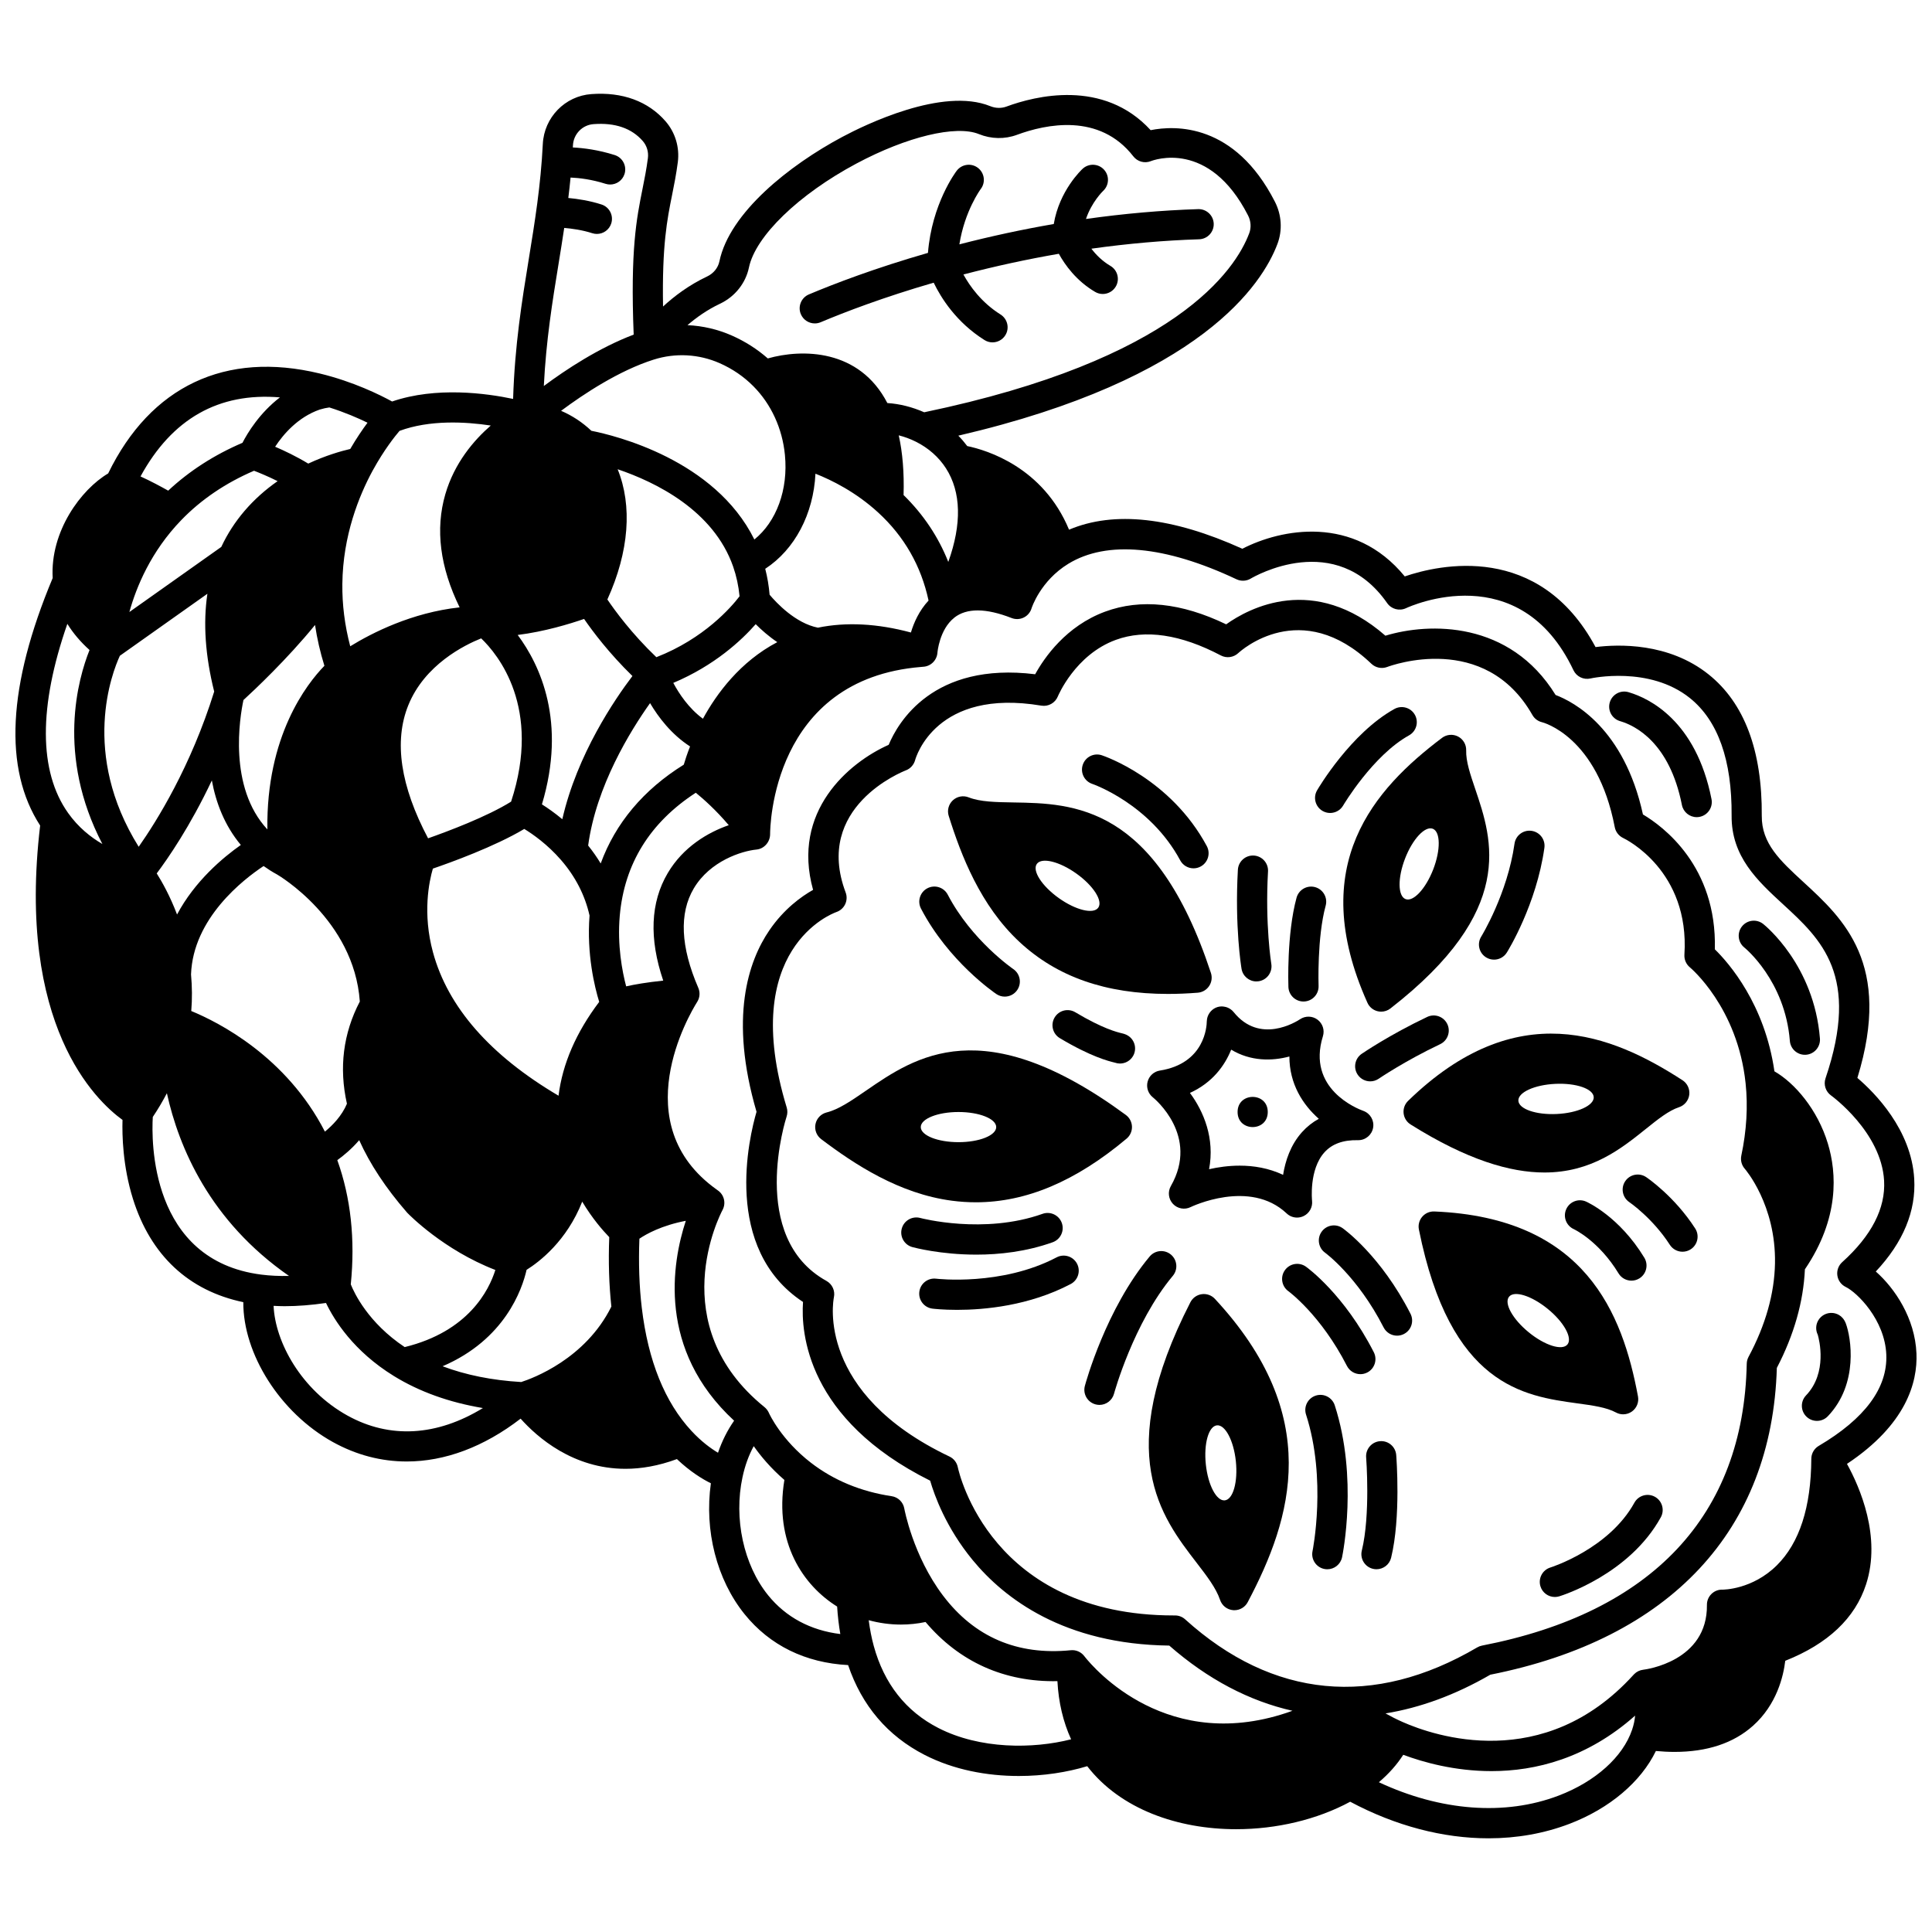 <?xml version="1.0" encoding="UTF-8"?>
<!-- Uploaded to: ICON Repo, www.iconrepo.com, Generator: ICON Repo Mixer Tools -->
<svg width="800px" height="800px" version="1.1" viewBox="144 144 512 512" xmlns="http://www.w3.org/2000/svg">
 <defs>
  <clipPath id="a">
   <path d="m148.09 168h503.81v464h-503.81z"/>
  </clipPath>
 </defs>
 <path d="m479.97 438.69c0 5.328-7.996 5.328-7.996 0 0-5.332 7.996-5.332 7.996 0"/>
 <g clip-path="url(#a)">
  <path d="m651.88 502.66c-0.383-9.273-5.68-17.207-10.773-21.695 7.262-7.742 10.684-15.996 10.18-24.582-0.762-13.039-10.477-22.809-15.062-26.723 9.301-30.207-3.734-42.191-14.266-51.875-6.223-5.723-11.141-10.242-11.07-17.586 0.125-17.293-4.621-29.906-14.102-37.48-10.602-8.469-23.949-7.996-29.949-7.234-15.004-27.922-41.555-21.809-50.562-18.73-13.496-16.484-32.859-12.586-43.039-7.328-18.598-8.418-34.004-10.098-45.93-5.055-6.883-16.578-21.758-21.074-26.98-22.16-0.723-0.965-1.512-1.887-2.363-2.754 64.504-15.008 80.613-40.305 84.566-50.801 1.371-3.625 1.125-7.711-0.668-11.199-10.668-20.883-26.465-20.262-32.926-18.965-12.551-13.691-30.719-9.023-38.195-6.258-1.367 0.508-2.898 0.473-4.32-0.105-12.605-5.117-33.188 4.941-39.195 8.148-13.984 7.461-29.887 20.051-32.578 33-0.355 1.699-1.562 3.188-3.227 3.977-4.805 2.266-8.723 5.219-11.707 7.977-0.281-16.258 1.082-23.027 2.406-29.609 0.531-2.644 1.082-5.383 1.508-8.641 0.512-3.918-0.668-7.863-3.234-10.824-4.637-5.336-11.453-7.836-19.688-7.223-6.973 0.504-12.496 6.176-12.852 13.191-0.562 11.117-2.102 20.555-3.727 30.551-1.828 11.223-3.703 22.797-4.148 37.039-7.106-1.5-20.418-3.312-32.066 0.684-3.148-1.727-10.262-5.269-19.184-7.422-24.961-6.035-44.82 3.367-56.062 26.484-7.148 4.219-15.414 15.312-14.703 27.723-11.941 28.508-13.059 50.562-3.324 65.59-6.262 52.883 14.691 72.848 21.828 78.012-0.121 3.992 0.055 12.25 2.758 20.902 4.684 14.977 14.766 24.371 29.254 27.395-0.082 13.66 9.703 29.301 23.738 37.07 6.231 3.449 12.836 5.152 19.566 5.152 10.086 0 20.441-3.84 30.184-11.352 4.387 4.922 13.895 13.293 27.789 13.293 4.156 0 8.711-0.758 13.633-2.578 3.445 3.269 6.68 5.266 9 6.414-1.762 12.48 1.527 25.512 8.938 34.691 6.672 8.266 16.117 12.895 27.43 13.488 3.652 10.762 10.457 18.766 20.273 23.801 7.754 3.977 16.574 5.59 24.965 5.59 6.555 0 12.828-0.992 18.129-2.598 8.836 11.43 24.059 16.699 39.473 16.699 10.672 0 21.434-2.527 30.219-7.281 12.023 6.414 24.633 9.695 36.652 9.695 7.481 0 14.73-1.27 21.465-3.84 10.629-4.059 18.945-11.137 22.895-19.301 1.695 0.156 3.34 0.242 4.926 0.242 8.668 0 15.648-2.316 20.809-6.926 6.305-5.625 8.062-13.137 8.547-17.219 11.305-4.488 18.508-11.293 21.418-20.258 4.098-12.605-1.66-25.758-5.059-31.926 15.68-10.434 18.73-21.562 18.414-29.281zm-317.05-278.18c3.926-1.855 6.781-5.434 7.644-9.578 1.727-8.316 13.188-19.395 28.512-27.574 13.34-7.117 26.371-10.25 32.418-7.797 3.273 1.332 6.867 1.398 10.109 0.195 7.664-2.832 21.859-5.859 30.836 5.715 1.094 1.41 2.984 1.922 4.641 1.262 0.625-0.246 15.406-5.871 25.758 14.395 0.766 1.488 0.879 3.211 0.305 4.727-3.637 9.652-19.316 33.512-86.129 47.43-3.172-1.402-6.539-2.246-9.766-2.445-7.441-14.406-22.633-14.391-31.68-11.824-2.805-2.461-5.984-4.496-9.5-6.051-3.758-1.664-7.754-2.586-11.789-2.766 2.328-2.004 5.215-4.07 8.641-5.688zm-101.44 226.97c1.684-1.211 3.816-2.981 5.801-5.293 2.832 6.312 7.062 12.723 12.648 19.145 0.043 0.051 0.09 0.102 0.137 0.148 0.414 0.43 9.559 9.801 23.297 15.105-1.684 5.375-7.133 16.305-24.023 20.438-9.672-6.438-13.379-14.336-14.289-16.629 1.203-11.938-0.004-22.988-3.57-32.914zm-38.766-49.219c0.531-14.887 13.891-25.191 19.23-28.723 1.133 0.809 2.324 1.566 3.574 2.242 0.207 0.117 20.41 11.926 21.926 33.664-4.41 8.449-5.555 17.551-3.414 27.09-1.34 3.191-3.781 5.707-5.836 7.391-10.227-19.906-28.18-28.988-35.418-31.965 0.262-3.199 0.234-6.449-0.062-9.699zm20.234-38.426c-10.43-11.211-7.305-29.766-6.34-34.289 2.867-2.625 11.559-10.793 18.969-19.887 0.543 3.613 1.371 7.227 2.484 10.812-4.691 4.82-15.453 18.613-15.113 43.363zm-7.035 4.117c-4.738 3.336-12.207 9.586-16.902 18.434-1.848-4.871-3.945-8.609-5.387-10.895 2.934-3.902 8.82-12.395 14.609-24.637 1.078 5.867 3.352 11.918 7.68 17.098zm50.918 28.441c-2.809-10.348-1.02-18.785-0.027-22.172 4.602-1.578 16.398-5.836 24.223-10.512 2.234 1.359 6.133 4.074 9.734 8.223 3.824 4.406 6.359 9.359 7.562 14.723-0.785 10.277 1.355 18.965 2.562 22.883-6.137 8.121-9.738 16.453-10.777 24.867-18.121-10.688-29.32-23.453-33.277-38.012zm41.125-28.285c2.125-15.75 11.172-30.383 16.406-37.742 2.191 3.707 5.637 8.281 10.598 11.48-0.785 2-1.328 3.68-1.664 4.832-10.695 6.641-18.133 15.547-22.016 26.18-0.984-1.637-2.098-3.219-3.324-4.75zm7.816-99.723c10.129 3.43 25.406 10.91 30.609 25.797 0.871 2.512 1.441 5.152 1.699 7.871-2.199 2.879-9.383 11.203-22.047 16.141-6.527-6.223-11.012-12.379-12.984-15.297 5.773-12.695 6.648-24.863 2.723-34.512zm14.746 56.621c10.949-4.609 18.09-11.293 21.84-15.562 1.496 1.5 3.434 3.219 5.719 4.762-9.836 5.176-16.062 13.621-19.703 20.297-3.758-2.746-6.344-6.672-7.856-9.496zm25.527-23.363c-0.203-2.34-0.582-4.637-1.16-6.875 7.844-5.121 12.785-14.527 13.309-25.203 4.297 1.695 10.691 4.852 16.602 10.27 6.918 6.332 11.406 14.18 13.371 23.348-2.5 2.68-3.902 5.879-4.676 8.469-8.883-2.391-17.152-2.82-24.645-1.281-5.965-1.176-11.047-6.637-12.801-8.727zm35.5-26.418c0.176-5.953-0.254-11.246-1.281-15.824 1.547 0.391 3.098 0.957 4.559 1.695 3.316 1.656 6.066 4.09 7.957 7.039 4.043 6.301 4.223 14.766 0.617 24.812-2.637-6.656-6.602-12.586-11.852-17.723zm-48.715-34.941c3.391 1.504 6.387 3.551 8.91 6.102 4.707 4.731 7.676 11.184 8.359 18.176 0.918 9.254-2.262 17.73-8.094 22.441-10.48-21.168-36.961-27.574-43.195-28.809-2.379-2.25-5.098-4.039-8.027-5.293 5.934-4.422 15.332-10.66 24.562-13.578 5.762-1.824 11.969-1.48 17.484 0.961zm-42.723-26.301c0.508-3.133 1.023-6.312 1.508-9.551 2.062 0.176 4.828 0.559 7.422 1.398 0.41 0.133 0.824 0.195 1.234 0.195 1.688 0 3.254-1.074 3.801-2.766 0.68-2.102-0.473-4.356-2.57-5.035-3.109-1.008-6.301-1.492-8.805-1.727 0.219-1.777 0.422-3.574 0.598-5.414 2.32 0.102 5.598 0.488 9.281 1.66 0.402 0.129 0.812 0.188 1.211 0.188 1.695 0 3.269-1.086 3.809-2.789 0.668-2.106-0.496-4.352-2.598-5.019-4.328-1.379-8.246-1.867-11.105-2.016 0.012-0.191 0.027-0.371 0.035-0.562 0.148-2.988 2.488-5.402 5.449-5.617 5.715-0.43 10.109 1.086 13.066 4.488 1.07 1.234 1.562 2.891 1.344 4.547-0.391 2.988-0.891 5.473-1.418 8.102-1.594 7.934-3.242 16.137-2.348 38.645-9.203 3.473-18.008 9.301-23.812 13.617 0.605-12.121 2.273-22.371 3.898-32.344zm6.773 94.074c2.277 3.305 6.629 9.105 12.812 15.129-4.633 6.094-14.668 20.766-18.582 37.945-2.039-1.695-3.926-3.008-5.402-3.934 6.562-21.883-0.465-36.883-6.426-44.895 7.106-0.883 13.828-2.941 17.598-4.246zm-19.344 48.418c-6.375 3.981-16.82 7.894-22 9.719-7.324-13.84-9.098-25.68-5.258-35.227 4.34-10.789 14.941-16.008 19.328-17.762 4.418 4.227 16.109 18.34 7.93 43.27zm-36.57-87.93c2.926-5.332 5.816-8.938 7.004-10.328 8-2.953 17.469-2.43 24.18-1.414-4.484 3.898-9.633 9.902-12.047 18.207-2.695 9.277-1.41 19.34 3.793 29.98-12.668 1.375-23.223 6.766-28.992 10.312-1.453-5.516-2.156-11.066-2.086-16.562 0.145-12.789 4.414-23.328 8.023-29.98 0.043-0.07 0.086-0.141 0.125-0.215zm-14.137-15.977c0.906-0.273 1.754-0.461 2.539-0.559 4.121 1.301 7.625 2.828 10.117 4.043-1.32 1.777-2.922 4.113-4.578 6.961-2.324 0.539-6.445 1.695-11.129 3.875-3.156-1.91-6.328-3.418-8.777-4.465 2.137-3.258 6.016-7.84 11.828-9.855zm-10.555-3.227c-5.406 4.152-8.59 9.438-9.926 12.039-7.496 3.207-14.098 7.465-19.684 12.68-1.879-1.059-4.613-2.531-7.336-3.769 8.34-15.293 20.73-22.309 36.945-20.949zm-26.16 32.539c5.273-5.469 11.77-9.859 19.297-13.094 1.391 0.535 3.684 1.473 6.246 2.754-6.629 4.621-11.715 10.547-14.926 17.434l-24.355 17.25c1.859-6.695 5.719-16.043 13.738-24.344zm-29.988 77.586c-7.793-10.992-7.828-28.195-0.188-50.109 1.531 2.477 3.5 4.801 5.879 6.934-3 7.492-8.871 27.883 3.406 51.41-3.082-1.785-6.383-4.406-9.098-8.234zm13.727-41.648 23.199-16.434c-1.164 7.793-0.562 16.465 1.801 25.918-6.18 19.844-15.23 34.34-20.008 41.133-15.438-24.746-7.008-46.242-4.992-50.617zm8.73 122.22c1.383-2.066 2.625-4.164 3.734-6.289 3.164 14.352 11.379 33.855 32.363 48.422-2.586 0.051-5.043-0.059-7.348-0.355-29.613-3.773-29.105-35.793-28.75-41.777zm51.594 79.137c-12.285-6.801-19.16-19.484-19.582-29.078 0.965 0.047 1.93 0.09 2.926 0.09 3.469 0 7.133-0.293 10.965-0.855 2.156 4.516 7.285 12.777 18.004 19.371 6.734 4.148 14.641 6.981 23.574 8.48-12.172 7.449-24.66 8.211-35.887 1.992zm46.043-8.891c-7.738-0.453-14.703-1.863-20.84-4.18 16.508-7.082 21.082-20.371 22.262-25.555 3.418-2.137 10.637-7.652 14.742-18.066 2.668 4.469 5.504 7.695 7.164 9.402-0.254 6.516-0.055 12.68 0.559 18.406-6.891 13.906-20.91 19.039-23.887 19.992zm26.117-123.61c1.223-13.73 8-24.668 20.148-32.559 2.047 1.668 5.367 4.617 8.734 8.598-5.531 1.914-12.082 5.769-16.168 12.691-4.59 7.769-4.981 17.344-1.199 28.5-4.383 0.457-7.59 1.02-9.824 1.52-1.039-3.945-2.387-10.891-1.691-18.75zm26.031 142.35c-1.934-1.156-4.422-2.973-7.016-5.769-7.074-7.613-11.508-18.594-13.18-32.633-0.676-5.633-0.883-11.789-0.633-18.324 1.84-1.25 5.891-3.512 12.297-4.742-3.656 11.133-7.602 34.141 12.801 52.973-1.746 2.496-3.191 5.352-4.269 8.496zm13.266 37.746c-6.484-8.035-9.141-20.312-6.766-31.297 0.648-3.043 1.66-5.805 2.969-8.195 1.828 2.602 4.484 5.809 8.125 8.957-2.746 16.652 5.004 27.969 13.98 33.551 0.156 2.516 0.438 4.949 0.844 7.285-7.879-0.965-14.445-4.469-19.152-10.301zm45.133 35.199c-8.625-4.422-14.387-11.746-17.129-21.77-0.586-2.137-1.02-4.414-1.332-6.797 2.781 0.758 5.656 1.156 8.531 1.156 2.195 0 4.387-0.227 6.531-0.68 8.961 10.602 20.934 15.953 34.949 15.676 0.297 5.633 1.516 10.785 3.629 15.41-10.133 2.582-24.156 2.656-35.18-2.996zm65.398-28.797c-0.734-0.664-1.691-1.031-2.68-1.031-0.117 0.004-0.223 0-0.332 0-48.387 0-56.902-37.707-57.238-39.301-0.25-1.227-1.066-2.269-2.199-2.809-35.344-16.816-30.836-41.195-30.633-42.199 0.375-1.723-0.43-3.488-1.973-4.344-20.918-11.574-10.676-43.211-10.57-43.523 0.266-0.789 0.277-1.641 0.035-2.438-12.809-42.102 12.113-51.422 13.156-51.789 1.027-0.348 1.871-1.098 2.336-2.074 0.465-0.98 0.512-2.106 0.129-3.121-8.523-22.609 14.977-31.98 15.969-32.363 1.195-0.453 2.106-1.48 2.445-2.715 0.215-0.781 5.555-19.113 33.453-14.43 1.844 0.309 3.668-0.719 4.371-2.453 0.043-0.109 4.582-11.035 15.355-14.977 7.824-2.863 17.195-1.473 27.848 4.133 1.504 0.789 3.352 0.535 4.598-0.621 0.668-0.621 16.602-15.023 35.293 2.824 1.113 1.062 2.746 1.387 4.184 0.844 1.051-0.395 25.859-9.461 38.48 12.73 0.551 0.969 1.48 1.664 2.57 1.918 0.145 0.035 14.641 3.68 19.258 27.812 0.238 1.25 1.078 2.32 2.227 2.867 0.723 0.344 17.664 8.656 16.23 30.926-0.082 1.285 0.461 2.535 1.457 3.352 0.125 0.105 12.637 10.559 14.758 30.719v0.004c0.648 6.106 0.266 12.559-1.137 19.176-0.262 1.242 0.09 2.543 0.93 3.492 0.082 0.094 8.281 9.531 7.996 25.055-0.148 8.035-2.508 16.375-7.012 24.781-0.297 0.559-0.461 1.176-0.473 1.809-0.82 40.133-25.078 65.965-70.152 74.703-0.445 0.086-0.875 0.246-1.266 0.477-27.438 16.121-54.207 13.551-77.414-7.434zm118.45 29.25c-2.438 7.211-9.707 13.734-19.441 17.453-14.258 5.445-31.34 4.109-47.668-3.535 2.613-2.215 4.785-4.656 6.461-7.269 5.293 1.977 13.633 4.324 23.383 4.324 11.641 0 25.273-3.359 38.062-14.703-0.105 1.227-0.371 2.469-0.797 3.731zm49.457-75.211c-0.957 0.562-1.633 1.5-1.871 2.582-0.062 0.277-0.09 0.559-0.09 0.84h-0.004c-0.059 12.793-3.137 22.293-9.148 28.238-6.477 6.406-14.121 6.441-14.441 6.434-1.094-0.031-2.125 0.398-2.894 1.16-0.77 0.762-1.195 1.805-1.18 2.887 0.184 14.969-16.195 17.094-16.879 17.176-0.902 0.102-1.738 0.504-2.379 1.145-0.066 0.066-0.133 0.137-0.199 0.211-0.023 0.023-0.047 0.051-0.07 0.074-23.762 26.094-52.773 16.109-61.098 12.43-1.691-0.75-3.199-1.52-4.551-2.285 9.195-1.492 18.504-4.898 27.77-10.258 47.742-9.473 74.668-38.309 75.934-81.305 4.566-8.766 7.047-17.543 7.438-26.129 9.211-13.566 8.426-25.562 6.094-33.293-2.742-9.105-8.844-16.125-14.172-19.176-2.555-17.777-12.012-28.637-15.789-32.332 0.582-22.07-13.797-32.629-19.055-35.742-4.988-22.82-18.305-29.828-23.148-31.66-12.141-19.703-33.465-19.242-45.102-15.711-18.992-16.57-36.172-7.309-42.199-3.012-11.863-5.719-22.652-6.848-32.098-3.356-10.324 3.816-16.078 12.148-18.52 16.586-27.117-3.344-36.387 12.863-38.82 18.699-10.59 4.715-25.824 17.621-20.035 38.441-3.129 1.762-7.734 5.07-11.586 10.715-5.606 8.215-10.684 23.191-3.402 48.098-1.922 6.562-9.145 36.258 12.32 50.395-0.574 8.102 1 31.066 33.695 47.363 1.094 3.797 4.172 12.438 11.293 21.074 8.406 10.195 24.227 22.289 52.074 22.629 10.207 8.938 21.207 14.695 32.648 17.277-32.914 11.91-52.68-11.336-55.043-14.324l-0.113-0.145c-0.84-1.117-2.203-1.719-3.594-1.578-14.141 1.402-25.535-3.477-33.875-14.504-7.949-10.516-10.223-22.934-10.246-23.051-0.293-1.695-1.641-3.012-3.344-3.266-8.156-1.227-15.344-4.203-21.363-8.84-7.859-6.051-11.02-12.895-11.141-13.16-0.09-0.203-0.137-0.289-0.137-0.289-0.254-0.488-0.633-0.973-1.059-1.316-26.91-21.789-11.773-51.02-11.121-52.246 0.949-1.762 0.453-3.949-1.164-5.129l-0.164-0.113c-0.066-0.055-0.141-0.109-0.211-0.16-24.383-17.375-7.285-46.367-5.223-49.672l0.098-0.16c0.66-1.102 0.75-2.457 0.238-3.637-4.699-10.875-5.102-19.734-1.203-26.336 4.316-7.305 12.758-9.938 16.617-10.309 2.051-0.195 3.617-2.012 3.617-4.07 0-1.68 0.457-41.152 40.078-44.328 0.023-0.004 0.094-0.008 0.117-0.012 0.117-0.012 0.238-0.023 0.355-0.031 2.016-0.098 3.641-1.703 3.793-3.715 0.004-0.062 0.504-6.156 4.465-9.285v-0.012c3.285-2.594 8.395-2.562 15.195 0.098 1.043 0.406 2.207 0.359 3.215-0.133 1.004-0.492 1.758-1.383 2.074-2.457 0.02-0.07 2.32-7.258 9.754-11.797 10.211-6.234 25.625-4.809 44.566 4.121 1.203 0.566 2.613 0.496 3.758-0.188 0.914-0.543 22.508-13.062 36.168 6.512 1.113 1.594 3.219 2.152 4.981 1.332 1.223-0.57 30.121-13.652 44.379 16.441 0.801 1.695 2.684 2.602 4.512 2.184 0.156-0.035 15.594-3.438 26.348 5.195 7.438 5.973 11.156 16.449 11.051 31.129-0.105 10.891 6.891 17.32 13.652 23.539 10.074 9.262 20.492 18.84 11.234 46.105-0.566 1.668 0.031 3.516 1.469 4.543 0.133 0.094 13.328 9.672 14.055 22.57 0.414 7.324-3.324 14.594-11.105 21.605-0.988 0.891-1.469 2.215-1.281 3.535 0.188 1.316 1.02 2.457 2.219 3.035 3.004 1.453 10.367 8.676 10.75 17.926 0.367 8.824-5.656 16.965-17.906 24.195z"/>
 </g>
 <path d="m629.65 491.95c-1.531-0.133-3.008 0.633-3.789 1.957-0.711 1.207-0.715 2.633-0.137 3.805 0.363 1.246 2.648 10.055-3.106 16.082-1.523 1.598-1.465 4.129 0.133 5.652 0.773 0.738 1.77 1.105 2.762 1.105 1.055 0 2.106-0.414 2.891-1.238 8.219-8.605 6.133-20.941 4.758-24.582-0.879-2.316-2.746-2.719-3.512-2.781z"/>
 <path d="m611.26 388.86c-1.727-1.375-4.242-1.086-5.617 0.645-1.375 1.727-1.082 4.242 0.645 5.617 0.105 0.086 10.766 8.719 12.043 24.73 0.168 2.094 1.918 3.68 3.981 3.68 0.105 0 0.215-0.004 0.32-0.012 2.199-0.176 3.844-2.102 3.668-4.305-1.543-19.438-14.488-29.918-15.039-30.355z"/>
 <path d="m575.79 327.5-0.105-0.031c-2.094-0.688-4.344 0.453-5.035 2.543-0.695 2.098 0.441 4.356 2.539 5.051l0.305 0.094c3.789 1.137 12.953 5.578 16.23 22.172 0.375 1.902 2.047 3.223 3.918 3.223 0.258 0 0.52-0.023 0.777-0.078 2.164-0.43 3.574-2.531 3.148-4.695-4.121-20.852-16.602-26.723-21.777-28.277z"/>
 <path d="m402.63 462.62c13.32 0 26.445-5.559 39.926-16.867 0.941-0.789 1.465-1.965 1.426-3.191-0.039-1.227-0.641-2.367-1.629-3.094-37.82-27.785-55.766-15.441-68.867-6.426-3.875 2.664-7.219 4.969-10.426 5.769-1.492 0.375-2.641 1.57-2.949 3.078-0.309 1.508 0.277 3.059 1.504 3.988 8.77 6.637 20.637 14.488 34.672 16.328 2.121 0.277 4.234 0.414 6.344 0.414zm5.375-19.93c0 2.207-4.477 3.996-9.996 3.996-5.516 0-9.996-1.789-9.996-3.996s4.477-3.996 9.996-3.996c5.516 0 9.996 1.789 9.996 3.996z"/>
 <path d="m414.19 393.64c9.926 9.23 22.844 13.762 39.328 13.762 2.547 0 5.184-0.109 7.906-0.324 1.223-0.098 2.332-0.75 3.012-1.773 0.68-1.02 0.852-2.297 0.469-3.465-14.684-44.566-36.461-44.922-52.363-45.184-4.703-0.078-8.766-0.145-11.848-1.352-1.434-0.562-3.062-0.254-4.188 0.797s-1.551 2.652-1.086 4.121c3.293 10.5 8.406 23.781 18.77 33.418zm20.859-9.094c-1.281 1.801-5.957 0.66-10.453-2.539-4.496-3.207-7.106-7.258-5.828-9.055 1.289-1.801 5.965-0.668 10.465 2.539 4.5 3.195 7.106 7.254 5.816 9.055z"/>
 <path d="m506.38 409.74c0.5 1.121 1.488 1.945 2.68 2.242 0.32 0.078 0.645 0.117 0.965 0.117 0.879 0 1.746-0.289 2.453-0.844 33.379-25.957 27.074-44.574 22.473-58.168-1.336-3.941-2.488-7.352-2.398-10.227 0.047-1.539-0.793-2.969-2.156-3.676-1.367-0.707-3.019-0.566-4.246 0.359-17.828 13.465-36.184 33.605-19.77 70.195zm17.32-46.113c2.059 0.801 2.109 5.617 0.121 10.766-2 5.148-5.277 8.676-7.336 7.875-2.059-0.801-2.117-5.617-0.121-10.766 1.988-5.144 5.277-8.672 7.336-7.875z"/>
 <path d="m515.97 439.03c0.129 1.219 0.812 2.312 1.852 2.965 15.023 9.426 26.441 12.73 35.465 12.73 12.48 0 20.375-6.332 26.875-11.543 3.25-2.606 6.055-4.856 8.793-5.758 1.461-0.48 2.516-1.762 2.715-3.285 0.195-1.527-0.5-3.031-1.793-3.867-18.75-12.137-43.961-22.484-72.711 5.465-0.887 0.859-1.324 2.07-1.195 3.293zm40.207-7.797c5.516-0.262 10.074 1.309 10.176 3.519 0.102 2.207-4.277 4.207-9.793 4.469-5.516 0.262-10.066-1.32-10.176-3.527-0.102-2.203 4.277-4.203 9.793-4.461z"/>
 <path d="m572.26 518.33c0.594 0.32 1.246 0.48 1.895 0.48 0.832 0 1.66-0.258 2.356-0.77 1.242-0.906 1.855-2.449 1.574-3.961-4.09-21.965-13.922-47.383-53.98-49.027-1.238-0.047-2.406 0.465-3.203 1.398-0.797 0.934-1.121 2.18-0.879 3.383 8.312 41.445 27.785 44.121 42.004 46.074 4.133 0.562 7.699 1.055 10.234 2.422zm-28.344-30.684c1.391-1.711 5.988-0.262 10.266 3.238 4.277 3.488 6.606 7.707 5.207 9.414-1.398 1.711-5.996 0.262-10.266-3.227-4.277-3.5-6.609-7.719-5.207-9.426z"/>
 <path d="m462.48 486.97c-1.293 0.18-2.414 0.977-3.012 2.137-20.582 40.18-7.769 56.816 1.586 68.961 2.793 3.629 5.207 6.762 6.281 9.938 0.512 1.516 1.875 2.578 3.465 2.707 0.109 0.008 0.215 0.012 0.324 0.012 1.473 0 2.836-0.812 3.531-2.129 11.84-22.371 20.066-49.418-8.699-80.391-0.887-0.953-2.188-1.414-3.477-1.234zm6.106 54.641c-2.199 0.23-4.449-4.039-5.027-9.523-0.578-5.488 0.73-10.125 2.93-10.355s4.449 4.027 5.027 9.516c0.57 5.496-0.738 10.133-2.93 10.363z"/>
 <path d="m464.27 412.88c-0.012 0.02-0.02 0.035-0.031 0.055-0.074 0.148-0.137 0.301-0.191 0.461-0.027 0.074-0.047 0.148-0.07 0.223-0.035 0.133-0.074 0.262-0.098 0.398-0.039 0.223-0.066 0.453-0.07 0.684-0.012 1.133-0.445 11.121-12.445 13.012-1.562 0.246-2.824 1.395-3.231 2.922-0.41 1.527 0.129 3.156 1.359 4.148 0.508 0.41 12.406 10.234 4.793 23.539-0.871 1.523-0.641 3.441 0.562 4.723s3.109 1.625 4.684 0.844c0.156-0.078 15.664-7.559 25.461 1.695 0.758 0.715 1.742 1.086 2.738 1.086 0.609 0 1.219-0.137 1.789-0.422 1.5-0.746 2.375-2.359 2.191-4.023-0.008-0.082-0.863-8.281 3.301-12.867 2.004-2.207 4.918-3.289 8.895-3.199h0.055c1.93 0 3.582-1.387 3.926-3.289 0.348-1.926-0.754-3.816-2.594-4.477-1.555-0.559-15.051-5.836-10.707-19.789 0.504-1.617-0.074-3.367-1.426-4.383-1.355-1.016-3.207-1.062-4.617-0.125-1.074 0.715-10.703 6.727-17.613-1.883-0.039-0.047-0.082-0.086-0.125-0.133-0.086-0.102-0.176-0.199-0.27-0.289-0.062-0.055-0.125-0.105-0.191-0.156-0.402-0.332-0.871-0.586-1.387-0.742-0.02-0.008-0.043-0.016-0.062-0.02-0.184-0.051-0.371-0.09-0.566-0.113h-0.012c-0.168-0.02-0.332-0.051-0.508-0.051-1.547-0.008-2.875 0.883-3.539 2.172zm21.43 11.105c0.004 7.277 3.547 12.758 7.797 16.512-1.668 0.91-3.152 2.086-4.445 3.523-3.066 3.402-4.438 7.68-5.019 11.328-3.824-1.801-7.793-2.438-11.5-2.438-2.938 0-5.711 0.398-8.117 0.941 1.559-8.168-1.422-15.289-5.074-20.215 5.883-2.664 9.219-7.18 10.93-11.465 5.176 3.113 10.789 3.051 15.43 1.812z"/>
 <path d="m454.31 476.48c-1.691-1.418-4.215-1.191-5.633 0.5-11.586 13.848-16.953 33.473-17.176 34.297-0.574 2.133 0.691 4.324 2.82 4.898 0.348 0.094 0.699 0.141 1.043 0.141 1.762 0 3.375-1.176 3.859-2.957 0.051-0.188 5.152-18.773 15.586-31.246 1.418-1.695 1.191-4.215-0.5-5.633z"/>
 <path d="m508.07 502.35c-7.84-15.336-17.582-22.383-17.992-22.676-1.797-1.277-4.281-0.859-5.562 0.93-1.285 1.789-0.871 4.285 0.914 5.574 0.086 0.062 8.629 6.328 15.523 19.809 0.707 1.383 2.109 2.18 3.562 2.18 0.613 0 1.234-0.141 1.816-0.438 1.965-1.004 2.742-3.41 1.738-5.379z"/>
 <path d="m499.81 469.48c-1.797-1.273-4.281-0.855-5.562 0.934-1.281 1.793-0.871 4.285 0.918 5.574 0.086 0.062 8.625 6.32 15.508 19.797 0.707 1.383 2.109 2.18 3.562 2.18 0.613 0 1.23-0.141 1.812-0.438 1.969-1.004 2.746-3.414 1.742-5.379-7.824-15.34-17.57-22.375-17.98-22.668z"/>
 <path d="m422.97 473.21c2.078-0.742 3.164-3.031 2.422-5.109-0.742-2.078-3.031-3.164-5.109-2.422-15.535 5.539-32.234 1.145-32.398 1.098-2.125-0.574-4.324 0.676-4.906 2.805s0.672 4.328 2.801 4.91c0.473 0.129 7.492 2 16.965 2 6.094 0 13.199-0.773 20.227-3.281z"/>
 <path d="m424.02 477.21c-14.602 7.68-31.754 5.68-31.926 5.656-2.188-0.27-4.188 1.277-4.461 3.469-0.273 2.191 1.277 4.191 3.465 4.465 0.277 0.035 2.742 0.328 6.547 0.328 7.164 0 19.074-1.047 30.098-6.844 1.953-1.027 2.703-3.445 1.676-5.398-1.027-1.949-3.441-2.703-5.398-1.676z"/>
 <path d="m442.9 418.44c-0.594-0.363-1.133-0.496-1.652-0.621-1.242-0.305-5.023-1.223-12.281-5.559-1.895-1.133-4.352-0.516-5.481 1.383-1.133 1.895-0.516 4.352 1.383 5.481 8.293 4.957 12.957 6.09 14.488 6.465l0.105 0.027c0.438 0.156 0.891 0.234 1.344 0.234 1.344 0 2.656-0.68 3.414-1.91 1.152-1.887 0.562-4.344-1.32-5.5z"/>
 <path d="m408.04 407.43c0.688 0.461 1.461 0.684 2.231 0.684 1.281 0 2.543-0.617 3.316-1.762 1.234-1.828 0.754-4.312-1.07-5.551-0.109-0.074-11.02-7.566-17.355-19.707-1.02-1.957-3.438-2.715-5.394-1.695-1.957 1.02-2.715 3.438-1.695 5.394 7.301 13.992 19.457 22.289 19.969 22.637z"/>
 <path d="m433.46 351.74c0.152 0.051 15.254 5.285 23.312 20.27 0.723 1.344 2.102 2.106 3.523 2.106 0.641 0 1.289-0.152 1.891-0.48 1.945-1.047 2.672-3.469 1.629-5.414-9.609-17.867-27.09-23.824-27.828-24.07-2.094-0.695-4.344 0.438-5.043 2.531-0.703 2.09 0.43 4.352 2.516 5.059z"/>
 <path d="m476.96 404.09c0.219 0 0.438-0.02 0.656-0.055 2.176-0.359 3.648-2.418 3.293-4.598-0.016-0.102-1.672-10.379-0.871-24.488 0.125-2.203-1.562-4.094-3.766-4.219-2.199-0.125-4.094 1.559-4.219 3.766-0.855 15.055 0.891 25.797 0.969 26.246 0.324 1.961 2.016 3.348 3.938 3.348z"/>
 <path d="m489.44 409.41c0.047 0 0.098 0 0.145-0.004 2.207-0.078 3.93-1.934 3.852-4.137-0.004-0.129-0.426-12.844 1.879-21.258 0.582-2.129-0.672-4.328-2.801-4.914-2.129-0.582-4.328 0.672-4.914 2.801-2.629 9.605-2.18 23.09-2.16 23.656 0.082 2.16 1.855 3.856 4 3.856z"/>
 <path d="m494.48 358.9c0.633 0.371 1.328 0.547 2.016 0.547 1.375 0 2.711-0.707 3.453-1.977 0.078-0.133 7.856-13.262 17.461-18.594 1.93-1.07 2.625-3.504 1.555-5.434-1.07-1.93-3.504-2.625-5.438-1.555-11.539 6.406-20.121 20.93-20.48 21.547-1.113 1.902-0.473 4.352 1.434 5.465z"/>
 <path d="m537.82 397.71c0.66 0.41 1.391 0.605 2.113 0.605 1.336 0 2.637-0.668 3.394-1.883 0.32-0.512 7.84-12.707 9.953-27.734 0.309-2.188-1.215-4.207-3.402-4.516-2.188-0.309-4.207 1.215-4.516 3.402-1.871 13.297-8.75 24.508-8.82 24.621-1.168 1.871-0.598 4.336 1.277 5.504z"/>
 <path d="m527.55 415.39c-0.949-1.992-3.332-2.844-5.324-1.895-9.953 4.727-17.066 9.574-17.363 9.777-1.82 1.246-2.289 3.734-1.039 5.559 0.773 1.133 2.027 1.738 3.301 1.738 0.777 0 1.562-0.227 2.254-0.699 0.066-0.047 6.887-4.691 16.277-9.152 1.992-0.945 2.844-3.332 1.895-5.328z"/>
 <path d="m572.93 481.46c0.75 1.238 2.07 1.926 3.422 1.926 0.707 0 1.422-0.188 2.07-0.582 1.887-1.145 2.488-3.606 1.344-5.492-6.637-10.93-15.109-14.73-15.465-14.891-2.012-0.879-4.348 0.031-5.242 2.039-0.895 2.008 0.008 4.363 2.008 5.273 0.062 0.031 6.613 3.082 11.863 11.727z"/>
 <path d="m580.24 455.94c-1.832-1.227-4.309-0.738-5.539 1.09s-0.746 4.312 1.078 5.547c0.062 0.039 6.188 4.234 10.746 11.312 0.766 1.188 2.051 1.832 3.363 1.832 0.742 0 1.492-0.207 2.16-0.637 1.855-1.195 2.391-3.672 1.195-5.527-5.488-8.52-12.699-13.414-13.004-13.617z"/>
 <path d="m582.56 540.66c-1.934-1.062-4.367-0.359-5.43 1.574-6.727 12.215-21.98 17.082-22.246 17.164-2.109 0.645-3.297 2.879-2.652 4.988 0.523 1.723 2.109 2.832 3.824 2.832 0.387 0 0.777-0.059 1.168-0.176 0.754-0.23 18.57-5.805 26.914-20.953 1.059-1.934 0.355-4.363-1.578-5.43z"/>
 <path d="m492.69 513.85c-2.102 0.68-3.254 2.934-2.574 5.035 5.543 17.145 1.758 35.988 1.719 36.176-0.449 2.16 0.938 4.273 3.098 4.727 0.273 0.059 0.551 0.086 0.82 0.086 1.852 0 3.516-1.297 3.91-3.184 0.176-0.852 4.273-21.055-1.938-40.266-0.684-2.098-2.934-3.254-5.035-2.574z"/>
 <path d="m509.71 525.93c-2.199 0.176-3.844 2.102-3.668 4.301 0.012 0.152 1.172 15.219-1.148 24.688-0.523 2.144 0.789 4.309 2.934 4.832 0.32 0.078 0.637 0.117 0.953 0.117 1.801 0 3.434-1.223 3.879-3.047 2.621-10.707 1.402-26.551 1.352-27.223-0.172-2.199-2.09-3.852-4.301-3.668z"/>
 <path d="m359.93 229.71c0.516 0 1.043-0.102 1.547-0.312 6.441-2.711 16.695-6.641 29.961-10.484 1.938 4.023 5.992 10.508 13.465 15.203 0.66 0.414 1.395 0.613 2.121 0.613 1.332 0 2.629-0.664 3.391-1.871 1.176-1.871 0.609-4.336-1.258-5.512-5.09-3.195-8.156-7.531-9.84-10.605 8.438-2.207 16.91-4.043 25.285-5.488 1.59 2.891 4.602 7.16 9.621 10.105 0.637 0.371 1.332 0.551 2.019 0.551 1.371 0 2.707-0.707 3.453-1.977 1.117-1.906 0.477-4.356-1.426-5.473-2.195-1.289-3.848-2.984-5.039-4.555 9.633-1.352 19.211-2.195 28.551-2.492 2.207-0.07 3.938-1.918 3.867-4.125-0.07-2.207-1.934-3.938-4.125-3.867-9.727 0.312-19.703 1.191-29.727 2.609 1.508-4.496 4.453-7.344 4.543-7.434 1.613-1.492 1.723-4.012 0.234-5.637-1.492-1.629-4.019-1.738-5.648-0.25-0.281 0.258-6.199 5.789-7.664 14.656-8.289 1.43-16.668 3.234-25.016 5.391 1.418-8.879 5.586-14.566 5.672-14.68 1.332-1.754 0.992-4.254-0.758-5.594-1.754-1.34-4.262-1.004-5.606 0.746-0.289 0.375-6.598 8.789-7.633 21.789-13.984 4.019-24.793 8.16-31.551 11.004-2.035 0.855-2.992 3.199-2.137 5.234 0.648 1.531 2.133 2.453 3.695 2.453z"/>
</svg>